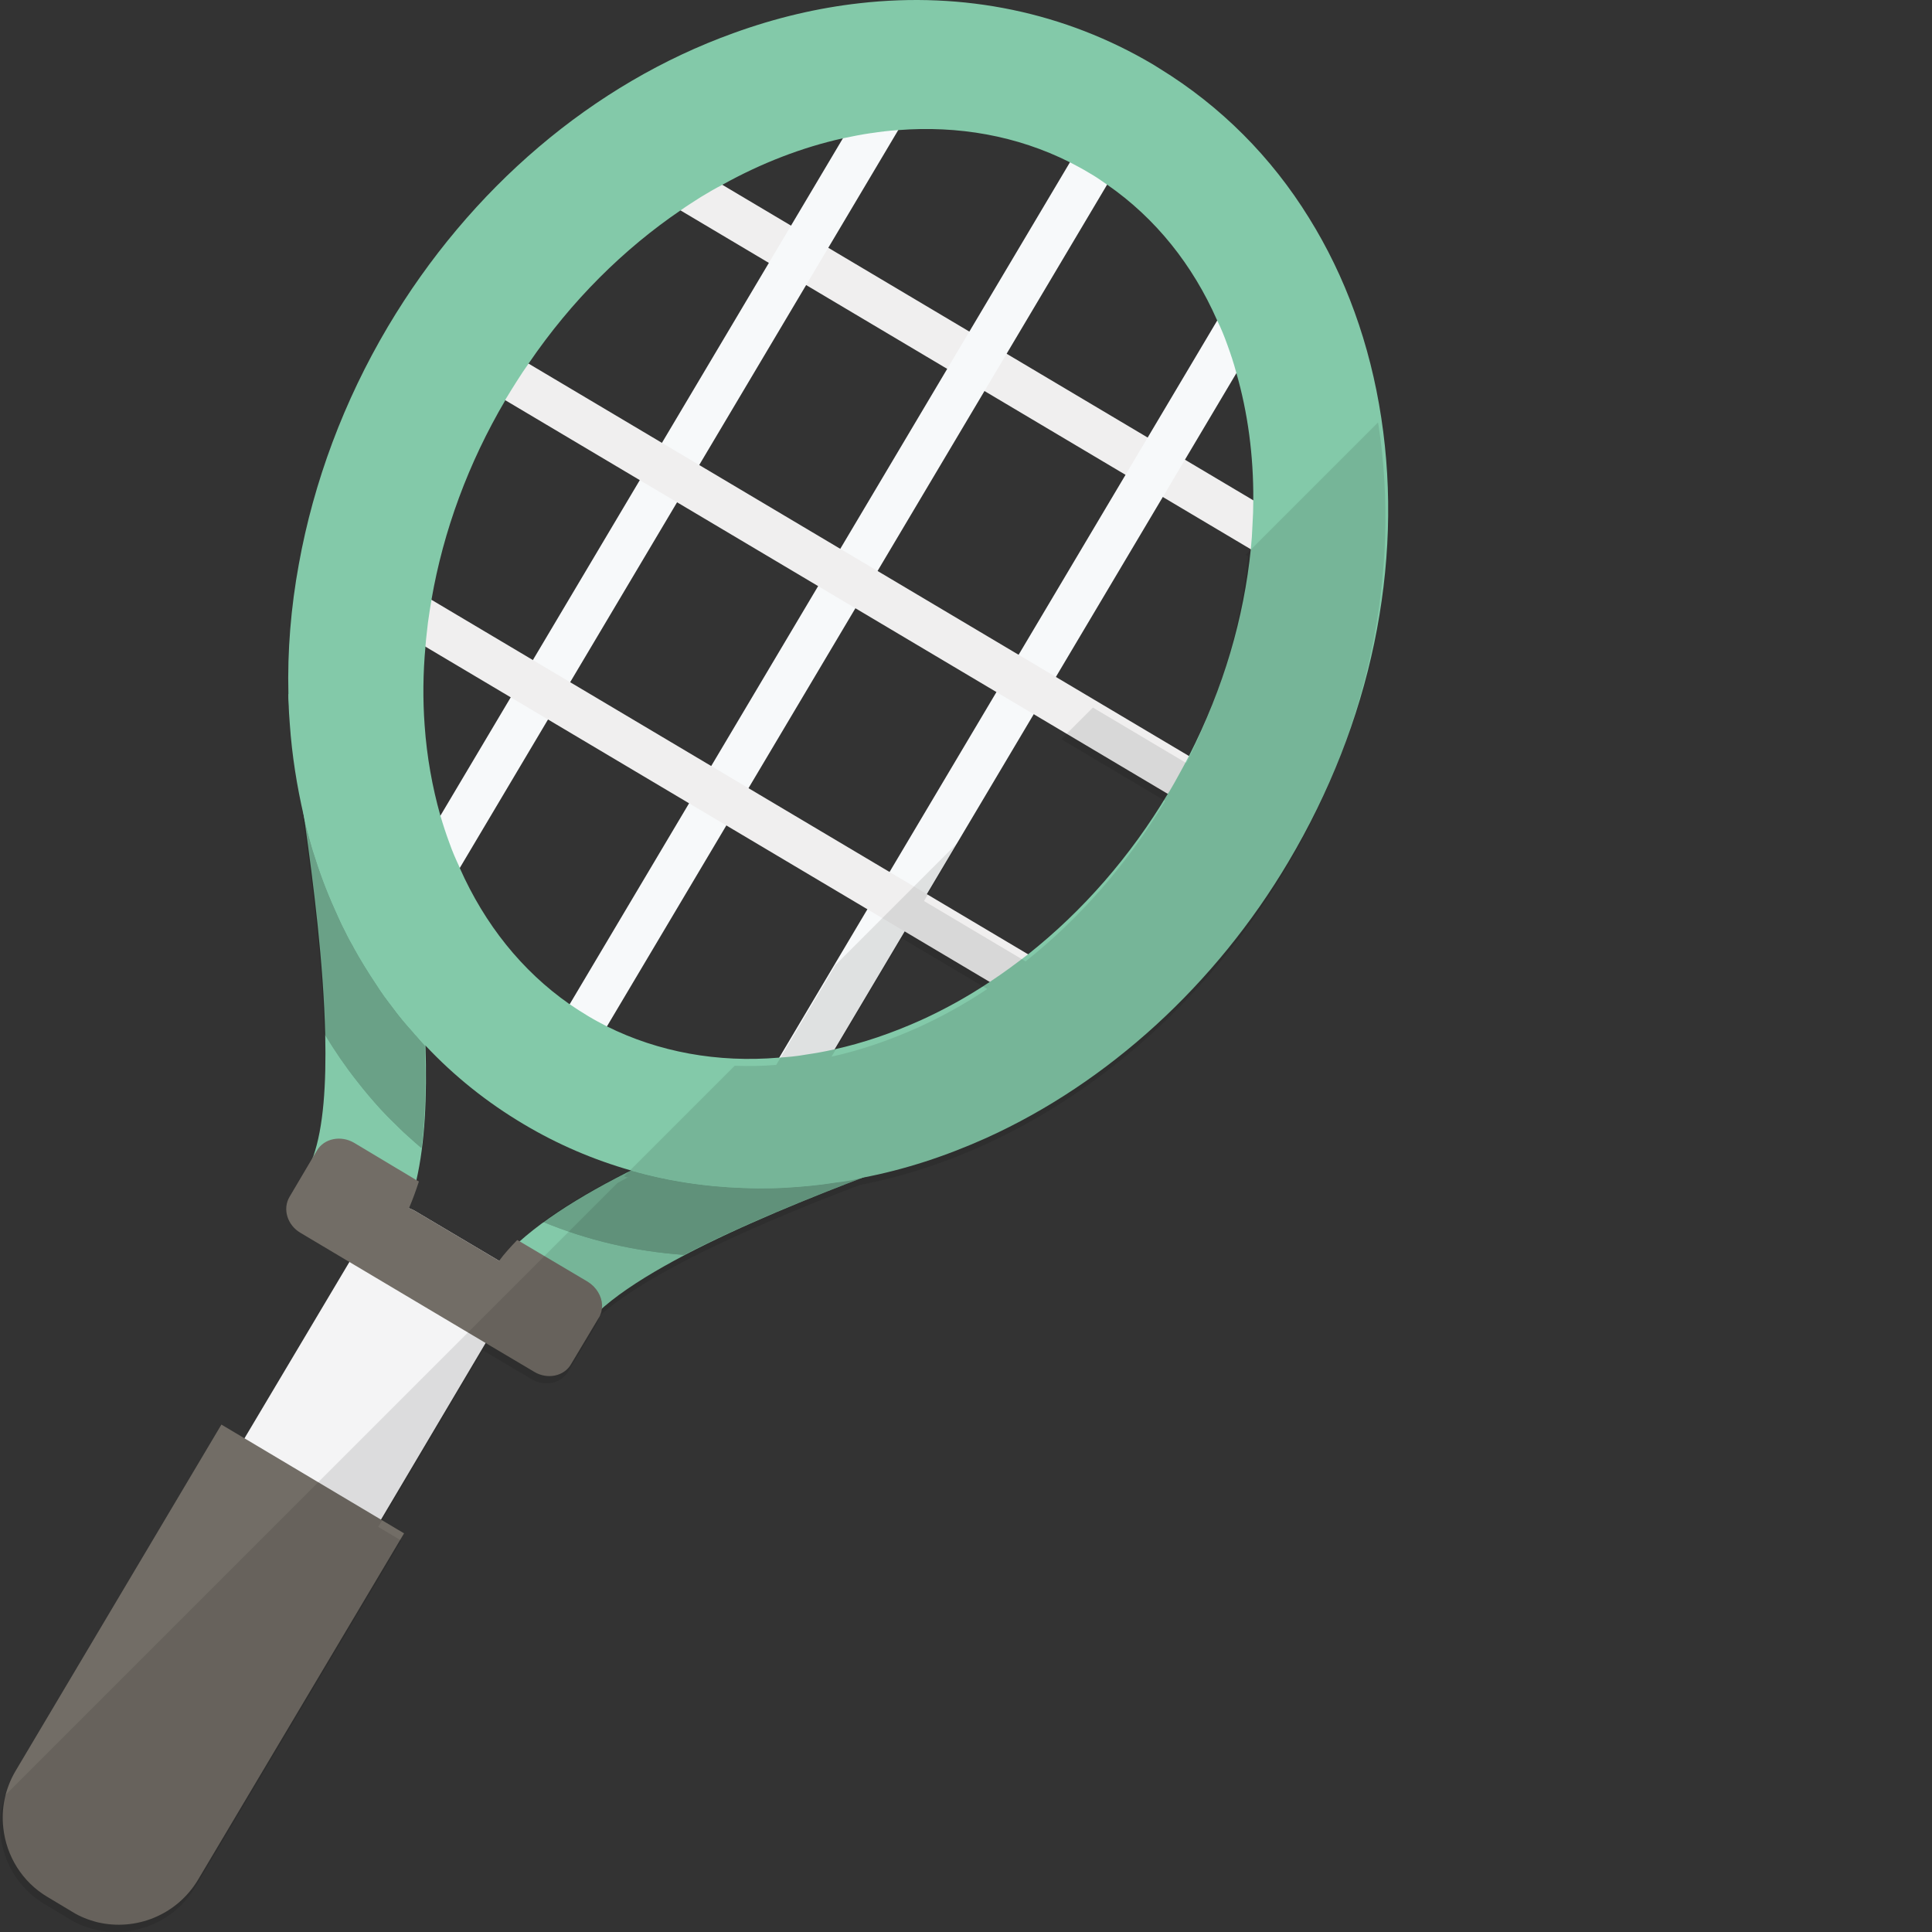 <?xml version="1.0" encoding="iso-8859-1"?>

<!DOCTYPE svg PUBLIC "-//W3C//DTD SVG 1.1//EN" "http://www.w3.org/Graphics/SVG/1.1/DTD/svg11.dtd">
<!-- Uploaded to: SVG Repo, www.svgrepo.com, Generator: SVG Repo Mixer Tools -->
<svg version="1.1" id="_x35_" xmlns="http://www.w3.org/2000/svg" xmlns:xlink="http://www.w3.org/1999/xlink" 
	 viewBox="0 0 512 512"  xml:space="preserve">
<rect x="0" y="0" width="512" height="512" fill="#333333" stroke="none"/>
<g>
	<g>
		<g>
			<g>
				<path style="fill:#83C9A9;" d="M110.353,312.745c-0.219,0.874-0.437,1.674-0.655,2.475c-0.509,1.747-1.019,3.348-1.601,4.876
					c-0.219,0.583-0.437,1.092-0.655,1.601c-1.164,2.694-2.547,5.096-4.148,7.133l-5.241-3.566l-18.197-12.519
					c1.237-1.674,2.256-3.639,3.057-6.041l0.073-0.146c2.766-7.788,3.494-19.362,3.203-32.245
					c-0.437-18.779-3.13-40.252-5.459-56.629c-0.073-0.509-0.146-0.945-0.218-1.455c-0.437-3.129-0.873-6.114-1.238-8.807
					c-1.455-9.899-2.475-16.887-2.766-21.326c-0.072-0.729-0.072-1.456-0.072-2.184l26.567,6.769c0,2.839,1.31,11.574,2.62,20.745
					c0.946,6.332,1.82,12.592,2.693,18.852c0.364,3.13,0.801,6.26,1.165,9.316c0.364,3.13,0.728,6.26,1.092,9.39
					c1.091,9.754,1.82,19.216,2.184,28.097C113.192,290.763,112.61,302.919,110.353,312.745z"/>
			</g>
		</g>
		<g>
			<g>
				<path style="fill:#83C9A9;" d="M267.08,297.193c-3.709,2.015-10.992,4.702-22.025,8.757
					c-23.619,8.703-69.155,25.477-86.605,41.793c-2.889,2.709-5.008,5.397-6.135,8.04l-18.076-9.161l-7.312-3.697
					c1.055-2.466,2.539-4.884,4.412-7.265c1.302-1.659,2.812-3.298,4.474-4.925c17.832-17.253,55.376-32.138,93.104-46.033
					c8.737-3.22,16.989-6.263,19.517-7.647L267.08,297.193z"/>
			</g>
		</g>
		<g>
			<path style="fill:#F4F4F5;" d="M135.32,344.772l-1.092,1.82l-5.532,9.317l-27.732,46.803l-10.918,18.342
				c-2.111,3.566-7.061,4.586-10.991,2.256l-21.909-13.028c-3.93-2.329-5.386-7.133-3.276-10.7l10.918-18.415l27.805-46.73
				l5.459-9.171l1.164-1.965c1.747-2.984,5.387-4.148,8.88-3.202c0.073,0,0.218,0.073,0.291,0.073
				c0.582,0.219,1.238,0.51,1.82,0.873L132.044,334c0.073,0.073,0.146,0.073,0.218,0.145c0.073,0.073,0.146,0.073,0.218,0.146
				C136.12,336.693,137.358,341.278,135.32,344.772z"/>
		</g>
		<g>
			<path style="fill:#726D66;" d="M107.078,406.351l-54.591,91.784c-5.604,9.39-16.522,13.685-26.64,11.283
				c-2.329-0.583-4.586-1.455-6.697-2.766l-6.551-3.93c-6.769-4.004-10.918-10.918-11.719-18.27
				c-0.582-5.096,0.437-10.336,3.203-15.068l54.591-91.858l6.114,3.639l36.176,21.546L107.078,406.351z"/>
		</g>
		<g>
			<path style="fill:#726D66;" d="M159.558,345.864c0,0.364,0,0.655-0.073,1.018c-0.073,0.802-0.364,1.602-0.801,2.33l-7.352,12.301
				c-1.82,3.203-6.26,4.149-9.754,2.038l-12.883-7.642l-36.103-21.473l-12.956-7.715c-3.494-2.038-4.804-6.332-2.912-9.535
				l6.187-10.482l0.073-0.146l1.019-1.674c1.893-3.203,6.332-4.076,9.826-2.038l16.523,9.899l0.655,0.364
				c-0.801,2.475-1.674,4.876-2.621,7.06c0.582,0.219,1.238,0.51,1.82,0.873L132.044,334c0.073,0.073,0.146,0.073,0.218,0.145
				c1.383-1.892,3.057-3.711,4.804-5.531l0.655,0.363l18.051,10.7C158.102,341.133,159.485,343.534,159.558,345.864z"/>
		</g>
		<g style="opacity:0.2;">
			<g>
				<path style="fill:#040000;" d="M111.663,304.23c-1.237-1.092-2.474-2.111-3.712-3.276c-1.237-1.092-2.402-2.256-3.566-3.421
					c-1.237-1.165-2.329-2.329-3.494-3.566c-2.183-2.402-4.295-4.877-6.26-7.424c-3.057-3.858-5.896-8.007-8.444-12.229
					c-0.073-0.073-0.146-0.219-0.218-0.291v-0.073c-0.437-19.362-3.348-41.708-5.751-58.157c0.146,0.655,0.291,1.311,0.51,1.892
					c0.509,1.965,1.019,3.931,1.602,5.896c0.291,1.238,0.728,2.548,1.164,3.785c1.674,5.386,3.785,10.627,6.114,15.65
					c0.582,1.455,1.31,2.839,2.038,4.221c0.51,1.165,1.092,2.257,1.82,3.348c0.073,0.073,0.146,0.146,0.146,0.292
					c1.82,3.421,3.785,6.697,6.042,9.9c1.31,2.183,2.838,4.293,4.513,6.332c0.728,1.092,1.528,2.111,2.329,3.057
					c0.801,1.019,1.602,2.038,2.621,2.984c0.291,0.291,0.51,0.582,0.728,0.873c0.364,0.363,0.728,0.728,1.019,1.092
					c0.437,0.655,1.091,1.31,1.674,1.965C112.901,287.051,112.683,296.15,111.663,304.23z"/>
			</g>
			<g>
				<path style="fill:#040000;" d="M228.197,312.174c-14.788,5.593-32.333,12.719-46.967,20.381
					c-12.872-0.92-25.437-3.831-37.313-8.736c6.436-4.749,14.327-9.271,23.062-13.637
					C186.44,315.775,207.28,316.464,228.197,312.174z"/>
			</g>
			<path style="fill:#040000;" d="M221.354,313.401c-2.256,0.363-4.513,0.655-6.769,0.872c-2.256,0.219-4.513,0.437-6.769,0.51
				c-2.256,0.146-4.513,0.146-6.697,0.146c-2.693,0-5.459-0.146-8.152-0.291c0,0,0,0-0.072,0c-0.219,0-0.437-0.073-0.655-0.073
				c-2.184-0.073-4.367-0.291-6.551-0.582c-0.582-0.073-1.237-0.146-1.892-0.219c-2.329-0.363-4.658-0.728-6.915-1.165
				c-2.693-0.582-5.314-1.164-7.861-1.893c-0.291-0.073-0.51-0.219-0.801-0.219c-0.364-0.072-0.728-0.145-1.092-0.218
				c-0.073-0.073-0.073-0.073-0.145-0.073c-8.735,4.367-16.596,8.88-23.074,13.611c0.073,0,0.073,0.073,0.146,0.073
				c11.792,4.876,24.384,7.789,37.194,8.661c14.485-7.569,31.881-14.63,46.584-20.235c0.073,0,0.218,0,0.291-0.072l0.073-0.073
				C225.94,312.6,223.684,313.037,221.354,313.401z M112.537,277.08c-0.946-1.02-1.893-2.038-2.693-3.057
				c-0.218-0.291-0.437-0.582-0.728-0.873c-0.873-1.019-1.747-1.965-2.621-2.984c-0.8-0.946-1.601-1.965-2.329-3.057
				c-1.674-2.038-3.203-4.148-4.513-6.332c-2.111-3.203-4.149-6.479-6.042-9.9c0-0.146-0.073-0.219-0.146-0.292
				c-0.655-1.091-1.237-2.183-1.82-3.348c-0.728-1.383-1.383-2.766-2.038-4.221c-2.329-5.023-4.44-10.263-6.114-15.65
				c-0.437-1.237-0.8-2.547-1.164-3.785c-0.582-1.965-1.092-3.931-1.602-5.896c-0.218-0.581-0.364-1.237-0.51-1.892
				c2.402,16.449,5.314,38.796,5.751,58.157v0.073c0.072,0.072,0.145,0.218,0.218,0.291c2.548,4.222,5.386,8.371,8.444,12.229
				c1.965,2.547,4.076,5.023,6.26,7.424c1.164,1.238,2.256,2.402,3.494,3.566c1.165,1.165,2.329,2.329,3.566,3.421
				c1.238,1.165,2.475,2.184,3.712,3.276C112.683,296.15,112.901,287.051,112.537,277.08z"/>
		</g>
		<line style="fill:none;" x1="169.769" y1="42.746" x2="357.57" y2="154.329"/>
		
			<rect x="154.442" y="92.793" transform="matrix(0.86 0.511 -0.511 0.86 87.322 -120.855)" style="fill:#F0EFEF;" width="218.452" height="11.487"/>
		<g>
			<line style="fill:none;" x1="246.672" y1="8.62" x2="101.531" y2="252.9"/>
			
				<rect x="168.354" y="-11.314" transform="matrix(0.86 0.511 -0.511 0.86 91.185 -70.57)" style="fill:#F7F9FA;" width="11.487" height="284.145"/>
		</g>
		<g>
			<line style="fill:none;" x1="293.922" y1="36.694" x2="148.782" y2="280.974"/>
			
				<rect x="215.605" y="16.76" transform="matrix(0.86 0.511 -0.511 0.86 112.147 -90.763)" style="fill:#F7F9FA;" width="11.487" height="284.145"/>
		</g>
		<g>
			<line style="fill:none;" x1="341.172" y1="64.768" x2="196.032" y2="309.048"/>
			
				<rect x="262.855" y="44.833" transform="matrix(0.86 0.511 -0.511 0.86 133.107 -110.955)" style="fill:#F7F9FA;" width="11.487" height="284.145"/>
		</g>
		<line style="fill:none;" x1="135.576" y1="100.296" x2="323.376" y2="211.879"/>
		
			<rect x="120.248" y="150.346" transform="matrix(0.86 0.511 -0.511 0.86 111.923 -95.314)" style="fill:#F0EFEF;" width="218.452" height="11.487"/>
		<line style="fill:none;" x1="101.382" y1="157.846" x2="289.183" y2="269.429"/>
		
			<rect x="86.062" y="207.892" transform="matrix(0.86 0.511 -0.511 0.86 136.525 -69.778)" style="fill:#F0EFEF;" width="218.445" height="11.487"/>
		<path style="fill:#83C9A9;" d="M366.056,110.76c-2.985-19.652-9.535-37.558-19.143-52.99
			c-9.972-16.159-23.365-29.624-39.596-39.596c-0.582-0.364-1.164-0.728-1.747-1.092C282.205,3.252,255.419-2.28,227.833,0.851
			c-11.064,1.238-22.273,3.858-33.482,7.934c-37.194,13.394-69.73,41.052-91.567,77.81C91.137,106.247,83.131,127.72,79.2,149.483
			c-2.111,11.5-3.057,23-2.766,34.428c0,0.728,0,1.455,0.072,2.184c0,1.893,0.146,3.784,0.291,5.75
			c0.582,8.371,1.893,16.523,3.712,24.384c2.911,12.302,7.279,23.802,12.956,34.355c0.073,0.073,0.146,0.146,0.146,0.292
			c1.893,3.421,3.93,6.697,6.042,9.9c1.455,2.183,2.984,4.293,4.513,6.332c1.601,2.038,3.203,4.077,4.95,6.042
			c0.291,0.291,0.51,0.582,0.728,0.873c0.364,0.363,0.728,0.728,1.019,1.092c0.582,0.655,1.237,1.31,1.893,1.965
			c7.57,8.078,16.304,15.067,25.985,20.816c9.026,5.386,18.561,9.463,28.533,12.302c0.291,0.073,0.655,0.146,0.946,0.29
			c0.291,0,0.51,0.146,0.801,0.219c7.57,2.038,15.285,3.276,23.219,3.858c0.219,0,0.437,0.073,0.655,0.073c0.072,0,0.072,0,0.072,0
			c2.693,0.146,5.459,0.291,8.152,0.291c2.184,0,4.44,0,6.697-0.146c2.256-0.146,4.513-0.291,6.769-0.51
			c2.256-0.218,4.513-0.509,6.769-0.872c2.184-0.219,4.367-0.583,6.478-1.093c0.073,0,0.218,0,0.291-0.072
			c0.073,0.072,0.146,0,0.219-0.073c0.072,0,0.218-0.073,0.291-0.073c11.064-2.111,21.982-5.678,32.827-10.555
			c32.245-14.63,60.705-40.615,79.993-73.151C363.29,191.628,372.025,149.847,366.056,110.76z M315.105,200.289
			c-0.873,1.674-1.747,3.348-2.693,5.022c-0.801,1.455-1.602,2.912-2.475,4.368c-0.145,0.218-0.291,0.436-0.437,0.655
			c-9.899,16.595-22.564,31.08-36.976,42.508c-1.602,1.237-3.275,2.475-4.95,3.712c-1.674,1.237-3.494,2.475-5.24,3.639
			c-5.896,3.931-12.083,7.352-18.343,10.19c-7.643,3.421-15.285,6.041-22.928,7.715c-2.475,0.583-5.022,1.019-7.497,1.383
			c-2.402,0.436-4.804,0.655-7.133,0.8c-16.232,1.383-31.881-1.455-45.638-8.298c-1.674-0.874-3.348-1.747-5.022-2.766
			s-3.275-2.038-4.877-3.129c-12.592-8.808-22.419-21.11-29.042-36.03v-0.073c-1.019-2.183-1.965-4.294-2.766-6.624
			c-0.873-2.329-1.674-4.803-2.402-7.279c-2.111-7.497-3.566-15.503-4.149-23.802c-0.509-6.914-0.437-13.902,0.219-20.962v-0.073
			c0.145-2.111,0.437-4.149,0.655-6.26c0.291-2.037,0.582-4.076,0.946-6.113c3.13-18.125,9.754-36.176,19.58-52.844v-0.073
			c0.073-0.218,0.219-0.437,0.364-0.656c0.873-1.455,1.747-2.838,2.621-4.221c1.019-1.602,2.111-3.276,3.203-4.804
			c11.355-16.669,25.257-30.352,40.251-40.543c1.747-1.237,3.494-2.329,5.313-3.494c1.893-1.164,3.785-2.256,5.75-3.275
			c10.336-5.75,21.108-9.899,31.881-12.301c2.475-0.51,4.949-1.019,7.497-1.383h0.073c2.402-0.363,4.731-0.655,7.133-0.801
			c15.868-1.237,31.444,1.455,45.492,8.516c1.674,0.874,3.348,1.748,5.022,2.767c1.674,0.945,3.276,2.038,4.804,3.129
			c12.956,8.953,22.783,21.399,29.188,35.957c1.092,2.184,1.965,4.368,2.766,6.625c0.873,2.402,1.674,4.803,2.329,7.279
			c3.057,10.554,4.586,21.981,4.513,33.773c0,2.184-0.072,4.368-0.218,6.624c-0.073,2.11-0.219,4.221-0.437,6.333
			C329.663,163.604,324.276,182.311,315.105,200.289z"/>
	</g>
	<path style="opacity:0.1;fill:#040000;" d="M365.178,111.957l-35.086,35.086l0.655,0.389c-1.822,18.115-7.207,36.811-16.372,54.781
		l-24.748-14.705l-8.382,8.382l27.532,16.358c-0.003,0.004-0.005,0.007-0.008,0.012c-9.899,16.595-22.564,31.079-36.976,42.508
		l-0.005,0.003l-26.916-15.992l9.539-16.055l-32.925,32.924l-15.78,26.56h-0.004c-3.707,0.316-7.372,0.35-11.002,0.227
		l-29.318,29.318c0.375,0.111,0.74,0.25,1.117,0.357c-0.027,0.013-0.054,0.027-0.081,0.041c-0.056-0.016-0.114-0.027-0.171-0.043
		c-0.915,0.458-1.721,0.934-2.615,1.395L1.358,475.778c-1.19,3.46-1.613,7.06-1.208,10.6c0.801,7.352,4.95,14.266,11.719,18.27
		l6.551,3.93c2.111,1.311,4.368,2.183,6.697,2.766c10.118,2.402,21.036-1.893,26.64-11.282l54.591-91.784l-6.114-3.639
		l27.732-46.803l12.883,7.642c3.494,2.111,7.934,1.165,9.754-2.038l7.352-12.301c0.437-0.728,0.728-1.528,0.801-2.33
		c0.002-0.009,0-0.015,0.002-0.023c14.415-12.761,45.343-25.694,69.096-34.756c0.016-0.004,0.038-0.012,0.05-0.012
		c11.064-2.111,21.982-5.678,32.827-10.555c32.245-14.63,60.705-40.615,79.993-73.151c21.836-36.757,30.571-78.538,24.602-117.625
		C365.287,112.437,365.217,112.204,365.178,111.957z M261.602,262.119c-5.896,3.931-12.083,7.352-18.343,10.19
		c-7.629,3.415-15.259,6.03-22.888,7.704l18.632-31.359l22.627,13.445C261.621,262.106,261.612,262.112,261.602,262.119z"/>
</g>
</svg>